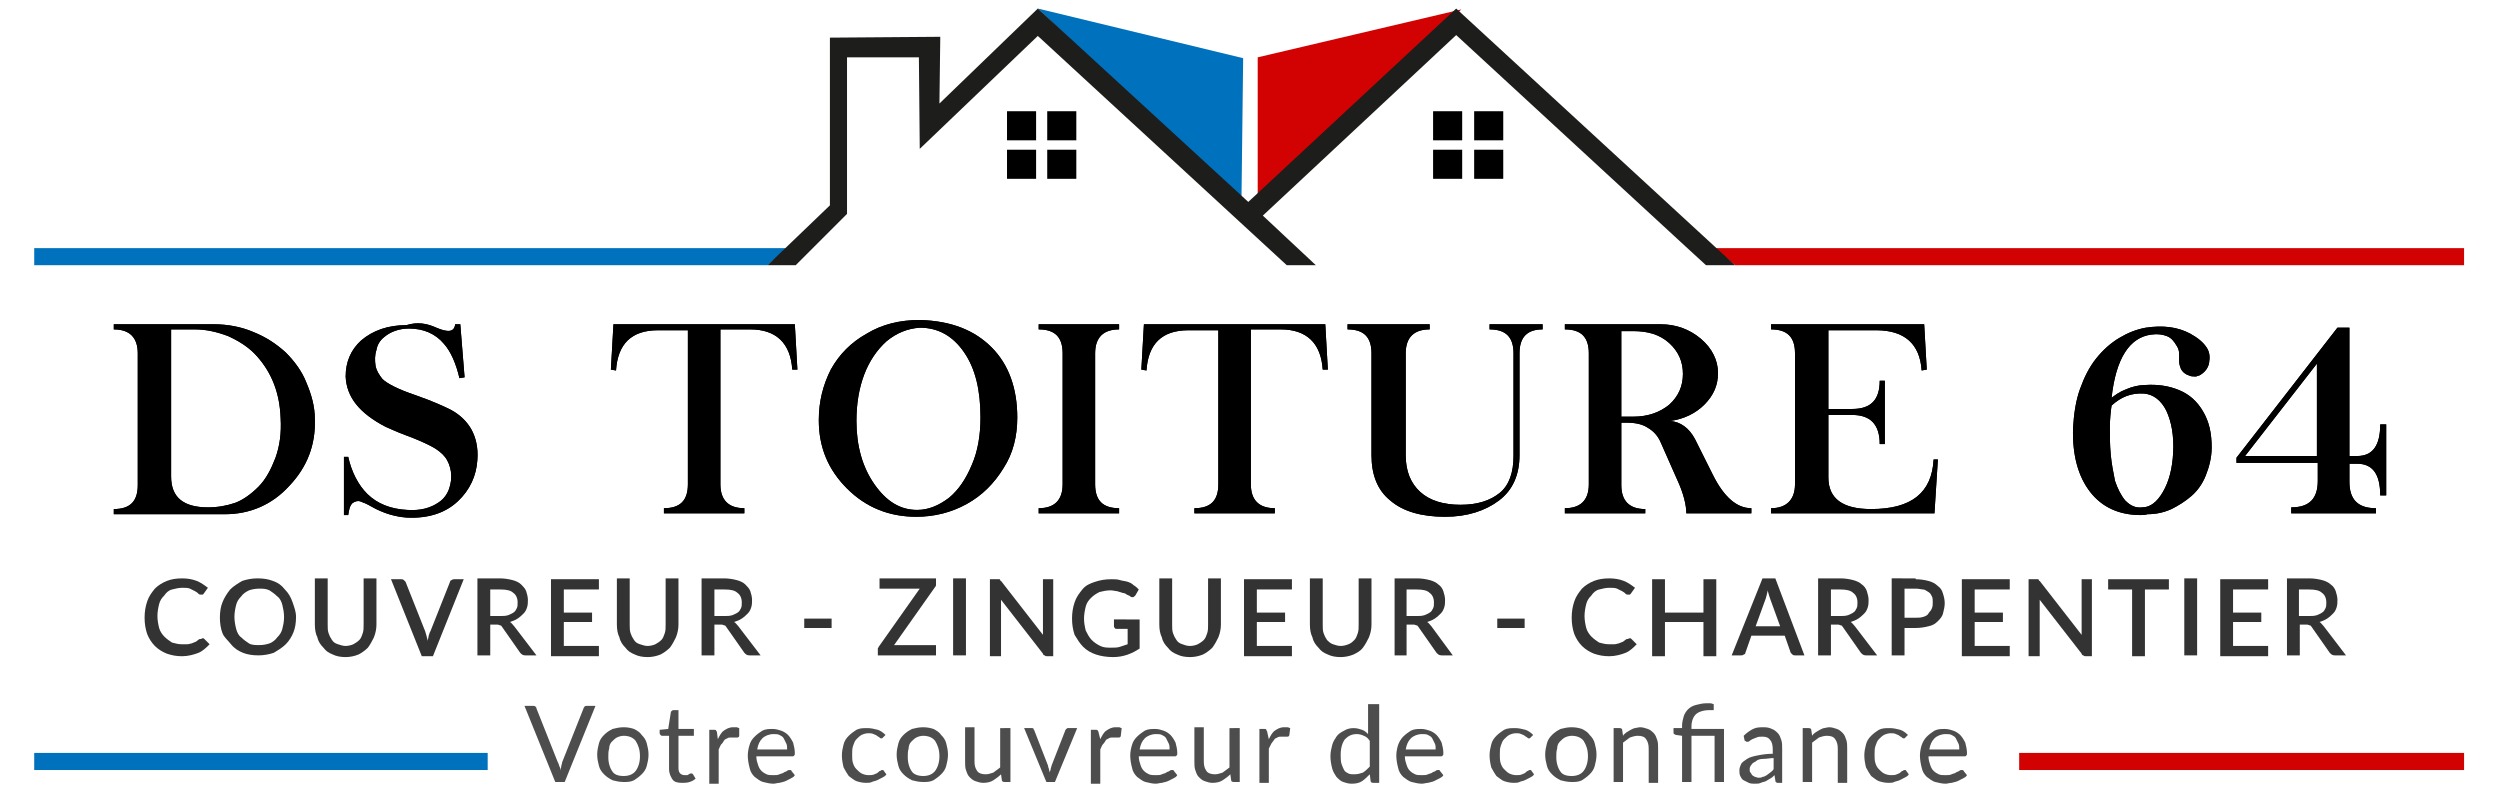 <?xml version="1.0" encoding="UTF-8"?> <svg xmlns="http://www.w3.org/2000/svg" xmlns:xlink="http://www.w3.org/1999/xlink" version="1.1" id="Calque_1" x="0px" y="0px" viewBox="0 0 292.2 93" style="enable-background:new 0 0 292.2 93;" xml:space="preserve"> <style type="text/css"> .st0{fill:#0071BC;} .st1{fill:#D30202;} .st2{fill:#1D1D1B;} .st3{fill:#333333;} .st4{fill:#4D4D4D;} </style> <g id="XMLID_1_"> <g id="XMLID_755_"> <polygon id="XMLID_903_" class="st0" points="121.3,1 145.3,6.8 145.1,23.6 "></polygon> <polygon id="XMLID_902_" class="st1" points="147,6.7 170.8,1.1 147,24.5 "></polygon> <rect id="XMLID_900_" x="117.7" y="13" width="3.4" height="3.4"></rect> <rect id="XMLID_898_" x="122.4" y="13" width="3.4" height="3.4"></rect> <rect id="XMLID_897_" x="117.7" y="17.5" width="3.4" height="3.4"></rect> <rect id="XMLID_896_" x="122.4" y="17.5" width="3.4" height="3.4"></rect> <rect id="XMLID_895_" x="167.5" y="13" width="3.4" height="3.4"></rect> <rect id="XMLID_894_" x="172.3" y="13" width="3.4" height="3.4"></rect> <rect id="XMLID_893_" x="167.5" y="17.5" width="3.4" height="3.4"></rect> <rect id="XMLID_892_" x="172.3" y="17.5" width="3.4" height="3.4"></rect> <polygon id="XMLID_891_" class="st0" points="4,29 4,31 89.7,31 92,29 "></polygon> <g id="XMLID_888_"> <polygon id="XMLID_890_" class="st1" points="288,29 200.4,29 202.8,31 288,31 "></polygon> <polygon id="XMLID_889_" class="st2" points="200.4,28.8 170.2,1 145.9,23.6 121.3,1 109.8,12.1 109.9,4.3 97,4.4 97,24 92,28.8 89.7,31 93,31 95.2,28.8 99,25 99,6.7 107.4,6.7 107.5,17.4 121.3,4.2 150.4,31 153.8,31 147.6,25.2 170.2,4.1 197,28.8 199.4,31 202.8,31 "></polygon> </g> </g> <g id="XMLID_182_"> <path id="XMLID_23_" class="st3" d="M23.7,74.6c0.1,0,0.1,0,0.2,0.1l0.6,0.6c-0.4,0.4-0.8,0.8-1.3,1c-0.5,0.2-1.2,0.4-1.9,0.4 c-0.7,0-1.2-0.1-1.8-0.3c-0.5-0.2-1-0.5-1.4-0.9c-0.4-0.4-0.7-0.9-0.9-1.4c-0.2-0.6-0.3-1.2-0.3-1.9s0.1-1.3,0.3-1.9 c0.2-0.6,0.5-1,0.9-1.5c0.4-0.4,0.9-0.7,1.4-0.9s1.1-0.3,1.8-0.3c0.6,0,1.2,0.1,1.7,0.3c0.5,0.2,0.9,0.5,1.3,0.8l-0.5,0.7 c0,0-0.1,0.1-0.1,0.1c0,0-0.1,0-0.2,0c-0.1,0-0.2,0-0.3-0.1c-0.1-0.1-0.2-0.2-0.4-0.3c-0.2-0.1-0.4-0.2-0.6-0.3 c-0.2-0.1-0.6-0.1-0.9-0.1c-0.4,0-0.8,0.1-1.2,0.2c-0.4,0.1-0.7,0.4-0.9,0.7c-0.3,0.3-0.5,0.6-0.6,1c-0.1,0.4-0.2,0.9-0.2,1.4 c0,0.5,0.1,1,0.2,1.4s0.4,0.8,0.6,1c0.3,0.3,0.6,0.5,0.9,0.7c0.4,0.1,0.7,0.2,1.1,0.2c0.2,0,0.5,0,0.7,0c0.2,0,0.4-0.1,0.5-0.1 c0.2-0.1,0.3-0.1,0.5-0.2c0.1-0.1,0.3-0.2,0.4-0.3C23.6,74.7,23.6,74.6,23.7,74.6z"></path> <path id="XMLID_62_" class="st3" d="M34.6,72.1c0,0.7-0.1,1.3-0.3,1.8s-0.5,1-0.9,1.4s-0.9,0.7-1.4,1c-0.6,0.2-1.2,0.3-1.8,0.3 c-0.7,0-1.3-0.1-1.8-0.3s-1-0.5-1.4-1S26.2,74.5,26,74s-0.3-1.2-0.3-1.8c0-0.7,0.1-1.3,0.3-1.8s0.5-1,0.9-1.5 c0.4-0.4,0.9-0.7,1.4-1c0.6-0.2,1.2-0.3,1.8-0.3c0.7,0,1.3,0.1,1.8,0.3c0.6,0.2,1,0.5,1.4,1c0.4,0.4,0.7,0.9,0.9,1.5 S34.6,71.5,34.6,72.1z M33.2,72.1c0-0.5-0.1-1-0.2-1.4s-0.3-0.8-0.6-1c-0.3-0.3-0.6-0.5-0.9-0.7c-0.4-0.2-0.8-0.2-1.2-0.2 c-0.5,0-0.9,0.1-1.2,0.2c-0.4,0.2-0.7,0.4-0.9,0.7c-0.3,0.3-0.5,0.6-0.6,1s-0.2,0.9-0.2,1.4c0,0.5,0.1,1,0.2,1.4s0.3,0.8,0.6,1 c0.3,0.3,0.6,0.5,0.9,0.7s0.8,0.2,1.2,0.2c0.5,0,0.9-0.1,1.2-0.2s0.7-0.4,0.9-0.7c0.3-0.3,0.5-0.6,0.6-1S33.2,72.7,33.2,72.1z"></path> <path id="XMLID_65_" class="st3" d="M40.4,75.5c0.3,0,0.7-0.1,0.9-0.2s0.5-0.3,0.7-0.5s0.3-0.5,0.4-0.8c0.1-0.3,0.1-0.6,0.1-1 v-5.4h1.5v5.4c0,0.5-0.1,1-0.3,1.5c-0.2,0.4-0.4,0.8-0.7,1.2c-0.3,0.3-0.7,0.6-1.1,0.8c-0.5,0.2-1,0.3-1.5,0.3 c-0.6,0-1.1-0.1-1.5-0.3c-0.5-0.2-0.8-0.4-1.1-0.8c-0.3-0.3-0.6-0.7-0.7-1.2c-0.2-0.4-0.3-0.9-0.3-1.5v-5.4h1.5v5.4 c0,0.4,0,0.7,0.1,1s0.2,0.5,0.4,0.8s0.4,0.4,0.7,0.5S40.1,75.5,40.4,75.5z"></path> <path id="XMLID_67_" class="st3" d="M54.2,67.7l-3.6,9h-1.3l-3.6-9h1.2c0.1,0,0.2,0,0.3,0.1c0.1,0.1,0.1,0.1,0.2,0.2l2.3,5.8 c0.1,0.3,0.2,0.7,0.3,1.1c0-0.2,0.1-0.4,0.1-0.6c0.1-0.2,0.1-0.4,0.2-0.5l2.3-5.8c0-0.1,0.1-0.2,0.2-0.2c0.1-0.1,0.2-0.1,0.3-0.1 H54.2z"></path> <path id="XMLID_69_" class="st3" d="M62.7,76.6h-1.3c-0.3,0-0.4-0.1-0.6-0.3l-2.1-3c-0.1-0.1-0.1-0.2-0.2-0.2 c-0.1,0-0.2-0.1-0.4-0.1h-0.8v3.6h-1.5v-9h2.6c0.6,0,1.1,0.1,1.5,0.2c0.4,0.1,0.8,0.3,1,0.5s0.5,0.5,0.6,0.8s0.2,0.7,0.2,1 c0,0.3,0,0.6-0.1,0.9c-0.1,0.3-0.2,0.5-0.4,0.7c-0.2,0.2-0.4,0.4-0.7,0.6s-0.6,0.3-0.9,0.4c0.2,0.1,0.3,0.3,0.5,0.5L62.7,76.6z M58.5,72c0.3,0,0.6,0,0.9-0.1c0.2-0.1,0.5-0.2,0.6-0.3c0.2-0.1,0.3-0.3,0.4-0.5c0.1-0.2,0.1-0.4,0.1-0.7c0-0.5-0.2-0.9-0.5-1.1 c-0.3-0.3-0.8-0.4-1.5-0.4h-1.2V72H58.5z"></path> <path id="XMLID_72_" class="st3" d="M70,75.5l0,1.2h-5.6v-9H70v1.2h-4.1v2.7h3.3v1.1h-3.3v2.8H70z"></path> <path id="XMLID_74_" class="st3" d="M75.7,75.5c0.3,0,0.7-0.1,0.9-0.2s0.5-0.3,0.7-0.5s0.3-0.5,0.4-0.8c0.1-0.3,0.1-0.6,0.1-1 v-5.4h1.5v5.4c0,0.5-0.1,1-0.3,1.5c-0.2,0.4-0.4,0.8-0.7,1.2c-0.3,0.3-0.7,0.6-1.1,0.8c-0.5,0.2-1,0.3-1.5,0.3 c-0.6,0-1.1-0.1-1.5-0.3c-0.5-0.2-0.8-0.4-1.1-0.8c-0.3-0.3-0.6-0.7-0.7-1.2c-0.2-0.4-0.3-0.9-0.3-1.5v-5.4h1.5v5.4 c0,0.4,0,0.7,0.1,1s0.2,0.5,0.4,0.8s0.4,0.4,0.7,0.5S75.4,75.5,75.7,75.5z"></path> <path id="XMLID_76_" class="st3" d="M88.9,76.6h-1.3c-0.3,0-0.4-0.1-0.6-0.3l-2.1-3c-0.1-0.1-0.1-0.2-0.2-0.2 c-0.1,0-0.2-0.1-0.4-0.1h-0.8v3.6H82v-9h2.6c0.6,0,1.1,0.1,1.5,0.2c0.4,0.1,0.8,0.3,1,0.5s0.5,0.5,0.6,0.8s0.2,0.7,0.2,1 c0,0.3,0,0.6-0.1,0.9c-0.1,0.3-0.2,0.5-0.4,0.7c-0.2,0.2-0.4,0.4-0.7,0.6s-0.6,0.3-0.9,0.4c0.2,0.1,0.3,0.3,0.5,0.5L88.9,76.6z M84.7,72c0.3,0,0.6,0,0.9-0.1c0.2-0.1,0.5-0.2,0.6-0.3c0.2-0.1,0.3-0.3,0.4-0.5c0.1-0.2,0.1-0.4,0.1-0.7c0-0.5-0.2-0.9-0.5-1.1 c-0.3-0.3-0.8-0.4-1.5-0.4h-1.2V72H84.7z"></path> <path id="XMLID_79_" class="st3" d="M94,72.3h3.2v1.1H94V72.3z"></path> <path id="XMLID_81_" class="st3" d="M109.4,68.2c0,0.1,0,0.2,0,0.2c0,0.1-0.1,0.2-0.1,0.2l-4.8,6.8h4.9v1.2h-6.8v-0.6 c0-0.1,0-0.2,0-0.2c0-0.1,0.1-0.1,0.1-0.2l4.8-6.8h-4.7v-1.2h6.6V68.2z"></path> <path id="XMLID_83_" class="st3" d="M112.9,76.6h-1.5v-9h1.5V76.6z"></path> <path id="XMLID_85_" class="st3" d="M123.1,67.7v9h-0.7c-0.1,0-0.2,0-0.3-0.1c-0.1,0-0.2-0.1-0.2-0.2l-4.9-6.3c0,0.1,0,0.2,0,0.4 s0,0.2,0,0.3v5.9h-1.3v-9h0.8c0.1,0,0.1,0,0.2,0c0,0,0.1,0,0.1,0c0,0,0.1,0,0.1,0.1s0.1,0.1,0.1,0.1l4.9,6.3c0-0.1,0-0.3,0-0.4 c0-0.1,0-0.2,0-0.3v-5.8H123.1z"></path> <path id="XMLID_87_" class="st3" d="M133.2,72.2v3.6c-0.9,0.6-1.9,1-3.1,1c-0.7,0-1.4-0.1-2-0.3c-0.6-0.2-1.1-0.5-1.5-0.9 c-0.4-0.4-0.7-0.9-1-1.4c-0.2-0.6-0.3-1.2-0.3-1.9c0-0.7,0.1-1.3,0.3-1.9c0.2-0.6,0.5-1,0.9-1.5s0.9-0.7,1.5-0.9 c0.6-0.2,1.2-0.3,1.9-0.3c0.4,0,0.7,0,1,0.1c0.3,0.1,0.6,0.1,0.9,0.2s0.5,0.2,0.7,0.4c0.2,0.1,0.4,0.3,0.6,0.5l-0.4,0.7 c-0.1,0.1-0.2,0.2-0.3,0.2c-0.1,0-0.2,0-0.3-0.1c-0.1-0.1-0.2-0.1-0.4-0.2c-0.1-0.1-0.3-0.2-0.5-0.2c-0.2-0.1-0.4-0.1-0.6-0.2 c-0.2,0-0.5-0.1-0.8-0.1c-0.5,0-0.9,0.1-1.3,0.2c-0.4,0.2-0.7,0.4-1,0.7s-0.5,0.6-0.6,1s-0.2,0.9-0.2,1.4c0,0.5,0.1,1,0.2,1.4 c0.2,0.4,0.4,0.8,0.7,1.1c0.3,0.3,0.6,0.5,1,0.7c0.4,0.2,0.8,0.2,1.3,0.2c0.4,0,0.7,0,1-0.1c0.3-0.1,0.6-0.2,0.9-0.3v-1.8h-1.3 c-0.1,0-0.2,0-0.2-0.1c-0.1-0.1-0.1-0.1-0.1-0.2v-0.8H133.2z"></path> <path id="XMLID_89_" class="st3" d="M139.1,75.5c0.3,0,0.7-0.1,0.9-0.2s0.5-0.3,0.7-0.5s0.3-0.5,0.4-0.8c0.1-0.3,0.1-0.6,0.1-1 v-5.4h1.5v5.4c0,0.5-0.1,1-0.3,1.5c-0.2,0.4-0.4,0.8-0.7,1.2c-0.3,0.3-0.7,0.6-1.1,0.8c-0.5,0.2-1,0.3-1.5,0.3 c-0.6,0-1.1-0.1-1.5-0.3c-0.5-0.2-0.8-0.4-1.1-0.8c-0.3-0.3-0.6-0.7-0.7-1.2c-0.2-0.4-0.3-0.9-0.3-1.5v-5.4h1.5v5.4 c0,0.4,0,0.7,0.1,1s0.2,0.5,0.4,0.8s0.4,0.4,0.7,0.5S138.7,75.5,139.1,75.5z"></path> <path id="XMLID_91_" class="st3" d="M151,75.5l0,1.2h-5.6v-9h5.6v1.2h-4.1v2.7h3.3v1.1h-3.3v2.8H151z"></path> <path id="XMLID_93_" class="st3" d="M156.7,75.5c0.3,0,0.7-0.1,0.9-0.2c0.3-0.1,0.5-0.3,0.7-0.5c0.2-0.2,0.3-0.5,0.4-0.8 c0.1-0.3,0.1-0.6,0.1-1v-5.4h1.5v5.4c0,0.5-0.1,1-0.3,1.5c-0.2,0.4-0.4,0.8-0.7,1.2s-0.7,0.6-1.1,0.8c-0.5,0.2-1,0.3-1.5,0.3 c-0.6,0-1.1-0.1-1.5-0.3c-0.5-0.2-0.8-0.4-1.1-0.8c-0.3-0.3-0.6-0.7-0.7-1.2c-0.2-0.4-0.3-0.9-0.3-1.5v-5.4h1.5v5.4 c0,0.4,0,0.7,0.1,1s0.2,0.5,0.4,0.8c0.2,0.2,0.4,0.4,0.7,0.5S156.4,75.5,156.7,75.5z"></path> <path id="XMLID_95_" class="st3" d="M169.8,76.6h-1.3c-0.3,0-0.4-0.1-0.6-0.3l-2.1-3c-0.1-0.1-0.1-0.2-0.2-0.2s-0.2-0.1-0.4-0.1 h-0.8v3.6H163v-9h2.6c0.6,0,1.1,0.1,1.5,0.2c0.4,0.1,0.8,0.3,1,0.5c0.3,0.2,0.5,0.5,0.6,0.8s0.2,0.7,0.2,1c0,0.3,0,0.6-0.1,0.9 c-0.1,0.3-0.2,0.5-0.4,0.7s-0.4,0.4-0.7,0.6c-0.3,0.2-0.6,0.3-0.9,0.4c0.2,0.1,0.3,0.3,0.5,0.5L169.8,76.6z M165.6,72 c0.3,0,0.6,0,0.9-0.1c0.2-0.1,0.5-0.2,0.6-0.3c0.2-0.1,0.3-0.3,0.4-0.5c0.1-0.2,0.1-0.4,0.1-0.7c0-0.5-0.2-0.9-0.5-1.1 c-0.3-0.3-0.8-0.4-1.5-0.4h-1.2V72H165.6z"></path> <path id="XMLID_98_" class="st3" d="M175,72.3h3.2v1.1H175V72.3z"></path> <path id="XMLID_100_" class="st3" d="M190.5,74.6c0.1,0,0.1,0,0.2,0.1l0.6,0.6c-0.4,0.4-0.8,0.8-1.3,1c-0.5,0.2-1.2,0.4-1.9,0.4 c-0.7,0-1.2-0.1-1.8-0.3c-0.5-0.2-1-0.5-1.4-0.9c-0.4-0.4-0.7-0.9-0.9-1.4c-0.2-0.6-0.3-1.2-0.3-1.9s0.1-1.3,0.3-1.9 s0.5-1,0.9-1.5c0.4-0.4,0.9-0.7,1.4-0.9s1.1-0.3,1.8-0.3c0.6,0,1.2,0.1,1.7,0.3c0.5,0.2,0.9,0.5,1.3,0.8l-0.5,0.7 c0,0-0.1,0.1-0.1,0.1c0,0-0.1,0-0.2,0c-0.1,0-0.2,0-0.3-0.1c-0.1-0.1-0.2-0.2-0.4-0.3c-0.2-0.1-0.4-0.2-0.6-0.3 c-0.2-0.1-0.6-0.1-0.9-0.1c-0.4,0-0.8,0.1-1.2,0.2s-0.7,0.4-0.9,0.7c-0.3,0.3-0.5,0.6-0.6,1s-0.2,0.9-0.2,1.4c0,0.5,0.1,1,0.2,1.4 c0.1,0.4,0.4,0.8,0.6,1c0.3,0.3,0.6,0.5,0.9,0.7c0.4,0.1,0.7,0.2,1.1,0.2c0.2,0,0.5,0,0.7,0c0.2,0,0.4-0.1,0.5-0.1 c0.2-0.1,0.3-0.1,0.5-0.2c0.1-0.1,0.3-0.2,0.4-0.3C190.3,74.7,190.4,74.6,190.5,74.6z"></path> <path id="XMLID_102_" class="st3" d="M200.6,67.7v9h-1.5v-4h-4.5v4h-1.5v-9h1.5v3.9h4.5v-3.9H200.6z"></path> <path id="XMLID_104_" class="st3" d="M210.9,76.6h-1.1c-0.1,0-0.2,0-0.3-0.1c-0.1-0.1-0.1-0.1-0.2-0.2l-0.7-2h-3.9l-0.7,2 c0,0.1-0.1,0.2-0.2,0.2c-0.1,0.1-0.2,0.1-0.3,0.1h-1.1l3.6-9h1.5L210.9,76.6z M208.1,73.3l-1.2-3.3c-0.1-0.3-0.2-0.6-0.3-1 c0,0.2-0.1,0.4-0.1,0.5s-0.1,0.3-0.1,0.4l-1.2,3.3H208.1z"></path> <path id="XMLID_107_" class="st3" d="M219.4,76.6h-1.3c-0.3,0-0.4-0.1-0.6-0.3l-2.1-3c-0.1-0.1-0.1-0.2-0.2-0.2S215,73,214.8,73 H214v3.6h-1.5v-9h2.6c0.6,0,1.1,0.1,1.5,0.2c0.4,0.1,0.8,0.3,1,0.5c0.3,0.2,0.5,0.5,0.6,0.8s0.2,0.7,0.2,1c0,0.3,0,0.6-0.1,0.9 c-0.1,0.3-0.2,0.5-0.4,0.7s-0.4,0.4-0.7,0.6c-0.3,0.2-0.6,0.3-0.9,0.4c0.2,0.1,0.3,0.3,0.5,0.5L219.4,76.6z M215.1,72 c0.3,0,0.6,0,0.9-0.1c0.2-0.1,0.5-0.2,0.6-0.3c0.2-0.1,0.3-0.3,0.4-0.5c0.1-0.2,0.1-0.4,0.1-0.7c0-0.5-0.2-0.9-0.5-1.1 c-0.3-0.3-0.8-0.4-1.5-0.4H214V72H215.1z"></path> <path id="XMLID_110_" class="st3" d="M223.9,67.7c0.6,0,1.1,0.1,1.5,0.2c0.4,0.1,0.8,0.3,1.1,0.6c0.3,0.2,0.5,0.5,0.6,0.9 c0.1,0.3,0.2,0.7,0.2,1.1c0,0.4-0.1,0.8-0.2,1.2s-0.4,0.7-0.6,0.9c-0.3,0.3-0.6,0.5-1.1,0.6c-0.4,0.1-0.9,0.2-1.5,0.2h-1.3v3.2 h-1.5v-9H223.9z M223.9,72.2c0.3,0,0.6,0,0.9-0.1s0.5-0.2,0.6-0.4s0.3-0.3,0.4-0.6c0.1-0.2,0.1-0.5,0.1-0.7c0-0.3,0-0.5-0.1-0.7 c-0.1-0.2-0.2-0.4-0.4-0.5c-0.2-0.1-0.4-0.3-0.6-0.3s-0.5-0.1-0.9-0.1h-1.3v3.4H223.9z"></path> <path id="XMLID_113_" class="st3" d="M234.9,75.5l0,1.2h-5.6v-9h5.6v1.2h-4.1v2.7h3.3v1.1h-3.3v2.8H234.9z"></path> <path id="XMLID_115_" class="st3" d="M244.5,67.7v9h-0.7c-0.1,0-0.2,0-0.3-0.1c-0.1,0-0.2-0.1-0.2-0.2l-4.9-6.3c0,0.1,0,0.2,0,0.4 c0,0.1,0,0.2,0,0.3v5.9h-1.3v-9h0.8c0.1,0,0.1,0,0.2,0c0,0,0.1,0,0.1,0c0,0,0.1,0,0.1,0.1s0.1,0.1,0.1,0.1l4.9,6.3 c0-0.1,0-0.3,0-0.4c0-0.1,0-0.2,0-0.3v-5.8H244.5z"></path> <path id="XMLID_117_" class="st3" d="M253.5,68.9h-2.8v7.8h-1.5v-7.8h-2.8v-1.2h7.1V68.9z"></path> <path id="XMLID_119_" class="st3" d="M256.8,76.6h-1.5v-9h1.5V76.6z"></path> <path id="XMLID_121_" class="st3" d="M265.1,75.5l0,1.2h-5.6v-9h5.6v1.2H261v2.7h3.3v1.1H261v2.8H265.1z"></path> <path id="XMLID_123_" class="st3" d="M274.2,76.6h-1.3c-0.3,0-0.4-0.1-0.6-0.3l-2.1-3c-0.1-0.1-0.1-0.2-0.2-0.2s-0.2-0.1-0.4-0.1 h-0.8v3.6h-1.5v-9h2.6c0.6,0,1.1,0.1,1.5,0.2c0.4,0.1,0.8,0.3,1,0.5c0.3,0.2,0.5,0.5,0.6,0.8s0.2,0.7,0.2,1c0,0.3,0,0.6-0.1,0.9 c-0.1,0.3-0.2,0.5-0.4,0.7s-0.4,0.4-0.7,0.6c-0.3,0.2-0.6,0.3-0.9,0.4c0.2,0.1,0.3,0.3,0.5,0.5L274.2,76.6z M269.9,72 c0.3,0,0.6,0,0.9-0.1c0.2-0.1,0.5-0.2,0.6-0.3c0.2-0.1,0.3-0.3,0.4-0.5c0.1-0.2,0.1-0.4,0.1-0.7c0-0.5-0.2-0.9-0.5-1.1 c-0.3-0.3-0.8-0.4-1.5-0.4h-1.2V72H269.9z"></path> </g> <g id="XMLID_356_"> <path id="XMLID_29_" class="st4" d="M69.6,82.5L66,91.4h-1.1l-3.6-8.9h1c0.1,0,0.2,0,0.3,0.1c0.1,0.1,0.1,0.1,0.1,0.2l2.5,6.3 c0.1,0.1,0.1,0.3,0.2,0.5c0.1,0.2,0.1,0.3,0.1,0.5c0-0.2,0.1-0.4,0.1-0.5c0-0.2,0.1-0.3,0.1-0.5l2.5-6.3c0-0.1,0.1-0.1,0.1-0.2 c0.1-0.1,0.2-0.1,0.3-0.1H69.6z"></path> <path id="XMLID_127_" class="st4" d="M72.9,85c0.5,0,0.9,0.1,1.2,0.2c0.4,0.2,0.7,0.4,0.9,0.7c0.3,0.3,0.5,0.6,0.6,1 c0.1,0.4,0.2,0.8,0.2,1.3c0,0.5-0.1,0.9-0.2,1.3c-0.1,0.4-0.3,0.7-0.6,1s-0.6,0.5-0.9,0.7c-0.4,0.2-0.8,0.2-1.2,0.2 c-0.5,0-0.9-0.1-1.3-0.2c-0.4-0.2-0.7-0.4-1-0.7c-0.3-0.3-0.5-0.6-0.6-1c-0.1-0.4-0.2-0.8-0.2-1.3c0-0.5,0.1-0.9,0.2-1.3 c0.1-0.4,0.3-0.7,0.6-1c0.3-0.3,0.6-0.5,1-0.7C72,85.1,72.4,85,72.9,85z M72.9,90.7c0.6,0,1.1-0.2,1.4-0.6c0.3-0.4,0.5-1,0.5-1.7 c0-0.8-0.2-1.3-0.5-1.8c-0.3-0.4-0.8-0.6-1.4-0.6c-0.3,0-0.6,0.1-0.8,0.2c-0.2,0.1-0.4,0.3-0.6,0.5s-0.3,0.5-0.3,0.8 c-0.1,0.3-0.1,0.6-0.1,1c0,0.7,0.2,1.3,0.5,1.7C71.8,90.5,72.2,90.7,72.9,90.7z"></path> <path id="XMLID_130_" class="st4" d="M79.7,91.5c-0.5,0-0.9-0.1-1.1-0.4s-0.4-0.7-0.4-1.2v-3.9h-0.8c-0.1,0-0.1,0-0.2-0.1 c0,0-0.1-0.1-0.1-0.2v-0.4l1-0.1l0.3-1.9c0-0.1,0-0.1,0.1-0.2c0,0,0.1-0.1,0.2-0.1h0.6v2.2h1.8v0.8h-1.8v3.8 c0,0.3,0.1,0.5,0.2,0.6c0.1,0.1,0.3,0.2,0.5,0.2c0.1,0,0.2,0,0.3,0s0.2-0.1,0.2-0.1c0.1,0,0.1-0.1,0.2-0.1c0,0,0.1,0,0.1,0 c0.1,0,0.1,0,0.2,0.1l0.3,0.5c-0.2,0.2-0.4,0.3-0.7,0.4S80,91.5,79.7,91.5z"></path> <path id="XMLID_132_" class="st4" d="M83.9,86.4c0.2-0.4,0.4-0.8,0.7-1c0.3-0.2,0.6-0.4,1.1-0.4c0.1,0,0.3,0,0.4,0 c0.1,0,0.2,0.1,0.3,0.1L86.4,86c0,0.1-0.1,0.2-0.2,0.2c-0.1,0-0.1,0-0.3,0c-0.1,0-0.2,0-0.4,0c-0.2,0-0.4,0-0.5,0.1 c-0.2,0.1-0.3,0.1-0.4,0.3s-0.2,0.3-0.3,0.4s-0.2,0.4-0.3,0.6v4h-1.1v-6.3h0.6c0.1,0,0.2,0,0.2,0.1c0,0,0.1,0.1,0.1,0.2L83.9,86.4 z"></path> <path id="XMLID_134_" class="st4" d="M92.9,90.6c-0.1,0.2-0.3,0.3-0.5,0.4c-0.2,0.1-0.4,0.2-0.6,0.3c-0.2,0.1-0.4,0.1-0.7,0.2 c-0.2,0-0.5,0.1-0.7,0.1c-0.4,0-0.8-0.1-1.2-0.2c-0.4-0.1-0.7-0.4-1-0.6c-0.3-0.3-0.5-0.6-0.6-1.1c-0.1-0.4-0.2-0.9-0.2-1.4 c0-0.4,0.1-0.9,0.2-1.2c0.1-0.4,0.3-0.7,0.6-1c0.3-0.3,0.6-0.5,0.9-0.7c0.4-0.2,0.8-0.2,1.2-0.2c0.4,0,0.7,0.1,1,0.2 s0.6,0.3,0.8,0.5c0.2,0.2,0.4,0.5,0.6,0.9c0.1,0.4,0.2,0.8,0.2,1.2c0,0.2,0,0.3-0.1,0.3c0,0.1-0.1,0.1-0.2,0.1h-4.2 c0,0.4,0.1,0.7,0.2,1c0.1,0.3,0.2,0.5,0.4,0.7c0.2,0.2,0.4,0.3,0.6,0.4s0.5,0.1,0.8,0.1c0.3,0,0.5,0,0.7-0.1 c0.2-0.1,0.4-0.1,0.5-0.2c0.1-0.1,0.3-0.1,0.4-0.2s0.2-0.1,0.3-0.1c0.1,0,0.2,0,0.2,0.1L92.9,90.6z M92,87.6c0-0.3,0-0.5-0.1-0.7 s-0.2-0.4-0.3-0.6c-0.1-0.2-0.3-0.3-0.5-0.4c-0.2-0.1-0.4-0.1-0.7-0.1c-0.5,0-1,0.2-1.3,0.5c-0.3,0.3-0.5,0.7-0.6,1.3H92z"></path> <path id="XMLID_137_" class="st4" d="M103.2,86.2c0,0-0.1,0.1-0.1,0.1c0,0-0.1,0-0.1,0c-0.1,0-0.1,0-0.2-0.1s-0.2-0.1-0.3-0.2 c-0.1-0.1-0.2-0.1-0.4-0.2c-0.2-0.1-0.4-0.1-0.6-0.1c-0.3,0-0.6,0.1-0.8,0.2c-0.2,0.1-0.4,0.3-0.6,0.5c-0.2,0.2-0.3,0.5-0.4,0.8 s-0.1,0.6-0.1,1c0,0.4,0,0.7,0.1,1c0.1,0.3,0.2,0.5,0.4,0.7c0.2,0.2,0.4,0.4,0.6,0.5c0.2,0.1,0.5,0.2,0.8,0.2c0.3,0,0.5,0,0.7-0.1 c0.2-0.1,0.3-0.1,0.4-0.2s0.2-0.2,0.3-0.2c0.1-0.1,0.2-0.1,0.2-0.1c0.1,0,0.2,0,0.2,0.1l0.3,0.4c-0.1,0.2-0.3,0.3-0.5,0.4 c-0.2,0.1-0.4,0.2-0.6,0.3s-0.4,0.1-0.6,0.2s-0.4,0.1-0.7,0.1c-0.4,0-0.8-0.1-1.1-0.2s-0.6-0.4-0.9-0.6c-0.2-0.3-0.4-0.6-0.6-1 c-0.1-0.4-0.2-0.9-0.2-1.4c0-0.5,0.1-0.9,0.2-1.3c0.1-0.4,0.3-0.7,0.6-1c0.3-0.3,0.6-0.5,0.9-0.7c0.4-0.2,0.8-0.2,1.3-0.2 c0.4,0,0.8,0.1,1.2,0.2c0.3,0.1,0.6,0.3,0.9,0.6L103.2,86.2z"></path> <path id="XMLID_139_" class="st4" d="M107.9,85c0.5,0,0.9,0.1,1.2,0.2c0.4,0.2,0.7,0.4,0.9,0.7c0.3,0.3,0.5,0.6,0.6,1 c0.1,0.4,0.2,0.8,0.2,1.3c0,0.5-0.1,0.9-0.2,1.3c-0.1,0.4-0.3,0.7-0.6,1s-0.6,0.5-0.9,0.7c-0.4,0.2-0.8,0.2-1.2,0.2 c-0.5,0-0.9-0.1-1.3-0.2c-0.4-0.2-0.7-0.4-1-0.7c-0.3-0.3-0.5-0.6-0.6-1c-0.1-0.4-0.2-0.8-0.2-1.3c0-0.5,0.1-0.9,0.2-1.3 c0.1-0.4,0.3-0.7,0.6-1c0.3-0.3,0.6-0.5,1-0.7C107,85.1,107.4,85,107.9,85z M107.9,90.7c0.6,0,1.1-0.2,1.4-0.6 c0.3-0.4,0.5-1,0.5-1.7c0-0.8-0.2-1.3-0.5-1.8c-0.3-0.4-0.8-0.6-1.4-0.6c-0.3,0-0.6,0.1-0.8,0.2c-0.2,0.1-0.4,0.3-0.6,0.5 s-0.3,0.5-0.3,0.8c-0.1,0.3-0.1,0.6-0.1,1c0,0.7,0.2,1.3,0.5,1.7C106.8,90.5,107.3,90.7,107.9,90.7z"></path> <path id="XMLID_142_" class="st4" d="M118.1,85.1v6.3h-0.7c-0.2,0-0.3-0.1-0.3-0.2l-0.1-0.7c-0.3,0.3-0.6,0.5-0.9,0.7 c-0.3,0.2-0.7,0.3-1.2,0.3c-0.3,0-0.6-0.1-0.9-0.2c-0.3-0.1-0.5-0.3-0.7-0.5c-0.2-0.2-0.3-0.5-0.4-0.8s-0.1-0.6-0.1-1v-4h1.1v4 c0,0.5,0.1,0.8,0.3,1.1c0.2,0.3,0.6,0.4,1,0.4c0.3,0,0.6-0.1,0.9-0.2c0.3-0.2,0.5-0.4,0.8-0.6v-4.6H118.1z"></path> <path id="XMLID_144_" class="st4" d="M125.9,85.1l-2.6,6.3h-1l-2.6-6.3h0.9c0.1,0,0.2,0,0.2,0.1s0.1,0.1,0.1,0.2l1.6,4.1 c0,0.2,0.1,0.3,0.1,0.4c0,0.1,0.1,0.3,0.1,0.4c0-0.1,0.1-0.3,0.1-0.4c0-0.1,0.1-0.3,0.1-0.4l1.6-4.1c0-0.1,0.1-0.1,0.1-0.2 c0.1,0,0.1-0.1,0.2-0.1H125.9z"></path> <path id="XMLID_146_" class="st4" d="M128.6,86.4c0.2-0.4,0.4-0.8,0.7-1c0.3-0.2,0.6-0.4,1.1-0.4c0.1,0,0.3,0,0.4,0 c0.1,0,0.2,0.1,0.3,0.1L131,86c0,0.1-0.1,0.2-0.2,0.2c-0.1,0-0.1,0-0.3,0c-0.1,0-0.2,0-0.4,0c-0.2,0-0.4,0-0.5,0.1 c-0.2,0.1-0.3,0.1-0.4,0.3s-0.2,0.3-0.3,0.4s-0.2,0.4-0.3,0.6v4h-1.1v-6.3h0.6c0.1,0,0.2,0,0.2,0.1c0,0,0.1,0.1,0.1,0.2 L128.6,86.4z"></path> <path id="XMLID_148_" class="st4" d="M137.6,90.6c-0.1,0.2-0.3,0.3-0.5,0.4c-0.2,0.1-0.4,0.2-0.6,0.3c-0.2,0.1-0.4,0.1-0.7,0.2 c-0.2,0-0.5,0.1-0.7,0.1c-0.4,0-0.8-0.1-1.2-0.2c-0.4-0.1-0.7-0.4-1-0.6c-0.3-0.3-0.5-0.6-0.6-1.1c-0.1-0.4-0.2-0.9-0.2-1.4 c0-0.4,0.1-0.9,0.2-1.2c0.1-0.4,0.3-0.7,0.6-1c0.3-0.3,0.6-0.5,0.9-0.7c0.4-0.2,0.8-0.2,1.2-0.2c0.4,0,0.7,0.1,1,0.2 s0.6,0.3,0.8,0.5c0.2,0.2,0.4,0.5,0.6,0.9c0.1,0.4,0.2,0.8,0.2,1.2c0,0.2,0,0.3-0.1,0.3c0,0.1-0.1,0.1-0.2,0.1h-4.2 c0,0.4,0.1,0.7,0.2,1c0.1,0.3,0.2,0.5,0.4,0.7c0.2,0.2,0.4,0.3,0.6,0.4s0.5,0.1,0.8,0.1c0.3,0,0.5,0,0.7-0.1 c0.2-0.1,0.4-0.1,0.5-0.2c0.1-0.1,0.3-0.1,0.4-0.2s0.2-0.1,0.3-0.1c0.1,0,0.2,0,0.2,0.1L137.6,90.6z M136.7,87.6 c0-0.3,0-0.5-0.1-0.7s-0.2-0.4-0.3-0.6c-0.1-0.2-0.3-0.3-0.5-0.4c-0.2-0.1-0.4-0.1-0.7-0.1c-0.5,0-1,0.2-1.3,0.5 c-0.3,0.3-0.5,0.7-0.6,1.3H136.7z"></path> <path id="XMLID_151_" class="st4" d="M144.9,85.1v6.3h-0.7c-0.2,0-0.3-0.1-0.3-0.2l-0.1-0.7c-0.3,0.3-0.6,0.5-0.9,0.7 c-0.3,0.2-0.7,0.3-1.2,0.3c-0.3,0-0.6-0.1-0.9-0.2c-0.3-0.1-0.5-0.3-0.7-0.5c-0.2-0.2-0.3-0.5-0.4-0.8s-0.1-0.6-0.1-1v-4h1.1v4 c0,0.5,0.1,0.8,0.3,1.1c0.2,0.3,0.6,0.4,1,0.4c0.3,0,0.6-0.1,0.9-0.2c0.3-0.2,0.5-0.4,0.8-0.6v-4.6H144.9z"></path> <path id="XMLID_153_" class="st4" d="M148.3,86.4c0.2-0.4,0.4-0.8,0.7-1c0.3-0.2,0.6-0.4,1.1-0.4c0.1,0,0.3,0,0.4,0 c0.1,0,0.2,0.1,0.3,0.1l-0.1,0.8c0,0.1-0.1,0.2-0.2,0.2c-0.1,0-0.1,0-0.3,0c-0.1,0-0.2,0-0.4,0c-0.2,0-0.4,0-0.5,0.1 c-0.2,0.1-0.3,0.1-0.4,0.3c-0.1,0.1-0.2,0.3-0.3,0.4c-0.1,0.2-0.2,0.4-0.3,0.6v4h-1.1v-6.3h0.6c0.1,0,0.2,0,0.2,0.1 s0.1,0.1,0.1,0.2L148.3,86.4z"></path> <path id="XMLID_155_" class="st4" d="M161.2,82.3v9.2h-0.7c-0.2,0-0.3-0.1-0.3-0.2l-0.1-0.8c-0.3,0.3-0.6,0.6-0.9,0.8 s-0.7,0.3-1.2,0.3c-0.4,0-0.7-0.1-1-0.2c-0.3-0.1-0.5-0.3-0.8-0.6c-0.2-0.3-0.4-0.6-0.5-1c-0.1-0.4-0.2-0.9-0.2-1.4 c0-0.5,0.1-0.9,0.2-1.3c0.1-0.4,0.3-0.7,0.5-1c0.2-0.3,0.5-0.5,0.9-0.7c0.3-0.2,0.7-0.3,1.1-0.3c0.4,0,0.7,0.1,1,0.2 s0.5,0.3,0.7,0.5v-3.5H161.2z M160.1,86.6c-0.2-0.3-0.4-0.5-0.7-0.6c-0.2-0.1-0.5-0.2-0.8-0.2c-0.6,0-1,0.2-1.4,0.6 c-0.3,0.4-0.5,1-0.5,1.8c0,0.4,0,0.8,0.1,1.1c0.1,0.3,0.2,0.5,0.3,0.7c0.1,0.2,0.3,0.3,0.5,0.4c0.2,0.1,0.4,0.1,0.7,0.1 c0.4,0,0.7-0.1,1-0.2c0.3-0.2,0.5-0.4,0.8-0.7V86.6z"></path> <path id="XMLID_158_" class="st4" d="M168.7,90.6c-0.1,0.2-0.3,0.3-0.5,0.4c-0.2,0.1-0.4,0.2-0.6,0.3s-0.4,0.1-0.7,0.2 c-0.2,0-0.5,0.1-0.7,0.1c-0.4,0-0.8-0.1-1.2-0.2c-0.4-0.1-0.7-0.4-1-0.6c-0.3-0.3-0.5-0.6-0.6-1.1c-0.1-0.4-0.2-0.9-0.2-1.4 c0-0.4,0.1-0.9,0.2-1.2s0.3-0.7,0.6-1c0.3-0.3,0.6-0.5,0.9-0.7c0.4-0.2,0.8-0.2,1.2-0.2c0.4,0,0.7,0.1,1,0.2 c0.3,0.1,0.6,0.3,0.8,0.5c0.2,0.2,0.4,0.5,0.6,0.9c0.1,0.4,0.2,0.8,0.2,1.2c0,0.2,0,0.3-0.1,0.3c0,0.1-0.1,0.1-0.2,0.1h-4.2 c0,0.4,0.1,0.7,0.2,1s0.2,0.5,0.4,0.7c0.2,0.2,0.4,0.3,0.6,0.4s0.5,0.1,0.8,0.1c0.3,0,0.5,0,0.7-0.1c0.2-0.1,0.4-0.1,0.5-0.2 c0.1-0.1,0.3-0.1,0.4-0.2s0.2-0.1,0.3-0.1c0.1,0,0.2,0,0.2,0.1L168.7,90.6z M167.8,87.6c0-0.3,0-0.5-0.1-0.7s-0.2-0.4-0.3-0.6 c-0.1-0.2-0.3-0.3-0.5-0.4s-0.4-0.1-0.7-0.1c-0.5,0-1,0.2-1.3,0.5c-0.3,0.3-0.5,0.7-0.6,1.3H167.8z"></path> <path id="XMLID_161_" class="st4" d="M178.9,86.2c0,0-0.1,0.1-0.1,0.1c0,0-0.1,0-0.1,0c-0.1,0-0.1,0-0.2-0.1 c-0.1-0.1-0.2-0.1-0.3-0.2c-0.1-0.1-0.2-0.1-0.4-0.2c-0.2-0.1-0.4-0.1-0.6-0.1c-0.3,0-0.6,0.1-0.8,0.2c-0.2,0.1-0.4,0.3-0.6,0.5 c-0.2,0.2-0.3,0.5-0.4,0.8s-0.1,0.6-0.1,1c0,0.4,0,0.7,0.1,1s0.2,0.5,0.4,0.7c0.2,0.2,0.4,0.4,0.6,0.5c0.2,0.1,0.5,0.2,0.8,0.2 c0.3,0,0.5,0,0.7-0.1c0.2-0.1,0.3-0.1,0.4-0.2s0.2-0.2,0.3-0.2c0.1-0.1,0.2-0.1,0.2-0.1c0.1,0,0.2,0,0.2,0.1l0.3,0.4 c-0.1,0.2-0.3,0.3-0.5,0.4c-0.2,0.1-0.4,0.2-0.6,0.3c-0.2,0.1-0.4,0.1-0.6,0.2s-0.4,0.1-0.7,0.1c-0.4,0-0.8-0.1-1.1-0.2 s-0.6-0.4-0.9-0.6c-0.2-0.3-0.4-0.6-0.6-1c-0.1-0.4-0.2-0.9-0.2-1.4c0-0.5,0.1-0.9,0.2-1.3c0.1-0.4,0.3-0.7,0.6-1 c0.3-0.3,0.6-0.5,0.9-0.7c0.4-0.2,0.8-0.2,1.3-0.2c0.4,0,0.8,0.1,1.2,0.2c0.3,0.1,0.6,0.3,0.9,0.6L178.9,86.2z"></path> <path id="XMLID_163_" class="st4" d="M183.7,85c0.5,0,0.9,0.1,1.2,0.2c0.4,0.2,0.7,0.4,0.9,0.7c0.3,0.3,0.5,0.6,0.6,1 c0.1,0.4,0.2,0.8,0.2,1.3c0,0.5-0.1,0.9-0.2,1.3c-0.1,0.4-0.3,0.7-0.6,1s-0.6,0.5-0.9,0.7c-0.4,0.2-0.8,0.2-1.2,0.2 c-0.5,0-0.9-0.1-1.3-0.2c-0.4-0.2-0.7-0.4-1-0.7s-0.5-0.6-0.6-1c-0.1-0.4-0.2-0.8-0.2-1.3c0-0.5,0.1-0.9,0.2-1.3 c0.1-0.4,0.3-0.7,0.6-1c0.3-0.3,0.6-0.5,1-0.7C182.8,85.1,183.2,85,183.7,85z M183.7,90.7c0.6,0,1.1-0.2,1.4-0.6 c0.3-0.4,0.5-1,0.5-1.7c0-0.8-0.2-1.3-0.5-1.8c-0.3-0.4-0.8-0.6-1.4-0.6c-0.3,0-0.6,0.1-0.8,0.2c-0.2,0.1-0.4,0.3-0.6,0.5 c-0.2,0.2-0.3,0.5-0.3,0.8c-0.1,0.3-0.1,0.6-0.1,1c0,0.7,0.2,1.3,0.5,1.7C182.6,90.5,183,90.7,183.7,90.7z"></path> <path id="XMLID_166_" class="st4" d="M189.7,86c0.1-0.2,0.3-0.3,0.4-0.4c0.2-0.1,0.3-0.2,0.5-0.3c0.2-0.1,0.4-0.2,0.5-0.2 s0.4-0.1,0.6-0.1c0.3,0,0.6,0.1,0.9,0.2s0.5,0.3,0.7,0.5c0.2,0.2,0.3,0.5,0.4,0.8c0.1,0.3,0.1,0.6,0.1,1v4h-1.1v-4 c0-0.5-0.1-0.8-0.3-1.1s-0.5-0.4-1-0.4c-0.3,0-0.6,0.1-0.9,0.2c-0.3,0.2-0.5,0.4-0.8,0.6v4.6h-1.1v-6.3h0.7c0.2,0,0.3,0.1,0.3,0.2 L189.7,86z"></path> <path id="XMLID_168_" class="st4" d="M196.6,91.4v-5.4l-0.7-0.1c-0.1,0-0.2-0.1-0.2-0.1c-0.1,0-0.1-0.1-0.1-0.2v-0.5h1v-0.3 c0-0.4,0.1-0.7,0.2-1.1c0.1-0.3,0.3-0.6,0.5-0.8c0.2-0.2,0.5-0.4,0.9-0.5s0.8-0.2,1.2-0.2c0.2,0,0.3,0,0.5,0s0.3,0.1,0.4,0.1 l0,0.6c0,0,0,0.1,0,0.1c0,0-0.1,0-0.1,0s-0.1,0-0.2,0c-0.1,0-0.1,0-0.2,0c-0.7,0-1.3,0.2-1.6,0.5c-0.3,0.3-0.5,0.8-0.5,1.4v0.3 h3.8v6.2h-1.1v-5.4h-2.7v5.4H196.6z"></path> <path id="XMLID_170_" class="st4" d="M203.8,86c0.3-0.3,0.7-0.6,1.1-0.8c0.4-0.2,0.8-0.2,1.3-0.2c0.4,0,0.7,0.1,0.9,0.2 c0.3,0.1,0.5,0.3,0.7,0.5c0.2,0.2,0.3,0.5,0.4,0.8s0.1,0.6,0.1,1v4h-0.5c-0.1,0-0.2,0-0.2-0.1c-0.1,0-0.1-0.1-0.1-0.2l-0.1-0.6 c-0.2,0.2-0.3,0.3-0.5,0.4c-0.2,0.1-0.3,0.2-0.5,0.3c-0.2,0.1-0.4,0.1-0.6,0.2s-0.4,0.1-0.7,0.1c-0.2,0-0.5,0-0.7-0.1 c-0.2-0.1-0.4-0.2-0.6-0.3c-0.2-0.1-0.3-0.3-0.4-0.5c-0.1-0.2-0.1-0.5-0.1-0.7c0-0.2,0.1-0.5,0.2-0.7c0.1-0.2,0.4-0.4,0.7-0.6 c0.3-0.2,0.7-0.3,1.2-0.4s1.1-0.2,1.8-0.2v-0.5c0-0.5-0.1-0.9-0.3-1.1c-0.2-0.3-0.5-0.4-0.9-0.4c-0.3,0-0.5,0-0.7,0.1 s-0.3,0.1-0.5,0.2s-0.3,0.2-0.3,0.2c-0.1,0.1-0.2,0.1-0.3,0.1c-0.1,0-0.1,0-0.2-0.1c-0.1,0-0.1-0.1-0.1-0.1L203.8,86z M207.4,88.6 c-0.5,0-0.9,0.1-1.3,0.1s-0.7,0.1-0.9,0.3c-0.2,0.1-0.4,0.2-0.5,0.4c-0.1,0.1-0.2,0.3-0.2,0.5c0,0.2,0,0.3,0.1,0.4 c0.1,0.1,0.1,0.2,0.2,0.3c0.1,0.1,0.2,0.1,0.3,0.2c0.1,0,0.3,0.1,0.4,0.1c0.2,0,0.4,0,0.5-0.1c0.2,0,0.3-0.1,0.5-0.2 c0.1-0.1,0.3-0.2,0.4-0.3c0.1-0.1,0.3-0.2,0.4-0.4V88.6z"></path> <path id="XMLID_173_" class="st4" d="M211.8,86c0.1-0.2,0.3-0.3,0.4-0.4c0.2-0.1,0.3-0.2,0.5-0.3c0.2-0.1,0.4-0.2,0.5-0.2 s0.4-0.1,0.6-0.1c0.3,0,0.6,0.1,0.9,0.2s0.5,0.3,0.7,0.5c0.2,0.2,0.3,0.5,0.4,0.8c0.1,0.3,0.1,0.6,0.1,1v4h-1.1v-4 c0-0.5-0.1-0.8-0.3-1.1s-0.5-0.4-1-0.4c-0.3,0-0.6,0.1-0.9,0.2c-0.3,0.2-0.5,0.4-0.8,0.6v4.6h-1.1v-6.3h0.7c0.2,0,0.3,0.1,0.3,0.2 L211.8,86z"></path> <path id="XMLID_175_" class="st4" d="M222.7,86.2c0,0-0.1,0.1-0.1,0.1c0,0-0.1,0-0.1,0c-0.1,0-0.1,0-0.2-0.1 c-0.1-0.1-0.2-0.1-0.3-0.2c-0.1-0.1-0.2-0.1-0.4-0.2c-0.2-0.1-0.4-0.1-0.6-0.1c-0.3,0-0.6,0.1-0.8,0.2c-0.2,0.1-0.4,0.3-0.6,0.5 c-0.2,0.2-0.3,0.5-0.4,0.8s-0.1,0.6-0.1,1c0,0.4,0,0.7,0.1,1s0.2,0.5,0.4,0.7c0.2,0.2,0.4,0.4,0.6,0.5c0.2,0.1,0.5,0.2,0.8,0.2 c0.3,0,0.5,0,0.7-0.1c0.2-0.1,0.3-0.1,0.4-0.2s0.2-0.2,0.3-0.2c0.1-0.1,0.2-0.1,0.2-0.1c0.1,0,0.2,0,0.2,0.1l0.3,0.4 c-0.1,0.2-0.3,0.3-0.5,0.4c-0.2,0.1-0.4,0.2-0.6,0.3c-0.2,0.1-0.4,0.1-0.6,0.2s-0.4,0.1-0.7,0.1c-0.4,0-0.8-0.1-1.1-0.2 s-0.6-0.4-0.9-0.6c-0.2-0.3-0.4-0.6-0.6-1c-0.1-0.4-0.2-0.9-0.2-1.4c0-0.5,0.1-0.9,0.2-1.3c0.1-0.4,0.3-0.7,0.6-1 c0.3-0.3,0.6-0.5,0.9-0.7c0.4-0.2,0.8-0.2,1.3-0.2c0.4,0,0.8,0.1,1.2,0.2c0.3,0.1,0.6,0.3,0.9,0.6L222.7,86.2z"></path> <path id="XMLID_177_" class="st4" d="M229.9,90.6c-0.1,0.2-0.3,0.3-0.5,0.4c-0.2,0.1-0.4,0.2-0.6,0.3s-0.4,0.1-0.7,0.2 c-0.2,0-0.5,0.1-0.7,0.1c-0.4,0-0.8-0.1-1.2-0.2c-0.4-0.1-0.7-0.4-1-0.6c-0.3-0.3-0.5-0.6-0.6-1.1c-0.1-0.4-0.2-0.9-0.2-1.4 c0-0.4,0.1-0.9,0.2-1.2s0.3-0.7,0.6-1c0.3-0.3,0.6-0.5,0.9-0.7c0.4-0.2,0.8-0.2,1.2-0.2c0.4,0,0.7,0.1,1,0.2 c0.3,0.1,0.6,0.3,0.8,0.5c0.2,0.2,0.4,0.5,0.6,0.9c0.1,0.4,0.2,0.8,0.2,1.2c0,0.2,0,0.3-0.1,0.3c0,0.1-0.1,0.1-0.2,0.1h-4.2 c0,0.4,0.1,0.7,0.2,1s0.2,0.5,0.4,0.7c0.2,0.2,0.4,0.3,0.6,0.4s0.5,0.1,0.8,0.1c0.3,0,0.5,0,0.7-0.1c0.2-0.1,0.4-0.1,0.5-0.2 c0.1-0.1,0.3-0.1,0.4-0.2s0.2-0.1,0.3-0.1c0.1,0,0.2,0,0.2,0.1L229.9,90.6z M229,87.6c0-0.3,0-0.5-0.1-0.7s-0.2-0.4-0.3-0.6 c-0.1-0.2-0.3-0.3-0.5-0.4s-0.4-0.1-0.7-0.1c-0.5,0-1,0.2-1.3,0.5c-0.3,0.3-0.5,0.7-0.6,1.3H229z"></path> </g> <g id="XMLID_2_"> <g id="XMLID_971_"> <path id="XMLID_19_" d="M25,37.9c1.6,0,3.2,0.3,4.6,0.9c1.5,0.6,2.7,1.4,3.8,2.4c1,1,1.9,2.2,2.4,3.5c0.6,1.4,1,2.8,1,4.3 c0.1,3-0.9,5.6-3,7.8c-2,2.2-4.6,3.3-7.5,3.3H13.3v-0.6c1.9,0,2.8-0.9,2.8-2.8V41.3c0-1.8-0.9-2.8-2.8-2.8v-0.6H25z M20,55.7 c0,2.4,1.4,3.6,4.3,3.6c1.2,0,2.2-0.2,3.1-0.5c0.9-0.3,1.9-1,2.8-1.9c0.9-0.9,1.5-2.1,2-3.4c0.5-1.4,0.7-2.9,0.6-4.6 c-0.1-2.9-1-5.3-2.8-7.3c-0.9-1-2-1.7-3.3-2.3c-1.3-0.5-2.6-0.8-3.9-0.8H20V55.7z"></path> <path id="XMLID_37_" d="M51,38.3c1.4,0.6,2.1,0.5,2.2-0.4h0.6l0.5,6.2l-0.6,0.1c-0.4-1.7-1-3.1-1.8-4c-1-1.2-2.4-1.8-4.1-1.8 c-1.2,0-2.2,0.4-2.9,1c-0.5,0.4-0.8,0.9-0.9,1.5c-0.2,0.6-0.2,1.2-0.1,1.9c0.1,0.5,0.4,1,0.8,1.5c0.5,0.5,1.8,1.2,3.9,1.9 c2,0.7,3.3,1.3,4.1,1.7c1.1,0.6,1.9,1.4,2.4,2.3c0.5,0.9,0.8,2.1,0.7,3.5c-0.1,1.9-0.9,3.6-2.3,4.9c-1.5,1.4-3.5,2-5.9,1.9 c-1.4-0.1-2.8-0.5-4.2-1.3c-0.5-0.3-1-0.5-1.3-0.6c-0.3-0.1-0.6,0-0.9,0.2c-0.3,0.3-0.4,0.7-0.5,1.4h-0.5v-6.8h0.5 c0.4,1.8,1.2,3.3,2.2,4.3c1.2,1.2,2.8,1.8,4.7,1.9c1.5,0.1,2.7-0.2,3.7-0.9c0.6-0.4,1-1,1.2-1.6c0.2-0.6,0.3-1.2,0.2-2 c-0.1-0.6-0.3-1.2-0.7-1.7c-0.3-0.4-0.9-0.9-1.7-1.3c-0.8-0.4-1.7-0.8-2.8-1.2c-1.1-0.4-1.9-0.8-2.4-1c-3.1-1.6-4.6-3.5-4.7-5.9 c0-1.7,0.6-3.1,1.8-4.2c1.4-1.2,3.2-1.8,5.3-1.8C48.8,37.6,49.9,37.8,51,38.3z"></path> <path id="XMLID_39_" d="M92.9,37.9l0.3,5.3l-0.6,0c-0.2-3.1-1.9-4.7-4.9-4.7h-3.5v18.1c0,1.8,0.9,2.8,2.8,2.8V60h-9.4v-0.6 c1.9,0,2.8-0.9,2.8-2.8V38.6h-3.5c-3.1,0-4.7,1.6-4.9,4.7l-0.6-0.1l0.3-5.3H92.9z"></path> <path id="XMLID_41_" d="M115.9,40.6c2,2,3,4.8,3,8.2c0,2.2-0.5,4.2-1.6,5.9c-1.1,1.8-2.5,3.2-4.3,4.2c-1.8,1-3.8,1.5-5.9,1.5 c-3.2,0-5.9-1.1-8.1-3.3c-2.2-2.2-3.3-4.8-3.3-8c0-2.2,0.5-4.1,1.4-5.9c1-1.8,2.4-3.2,4.2-4.2c1.8-1.1,3.9-1.6,6.2-1.6 C111.2,37.5,113.9,38.6,115.9,40.6z M103.6,39.9c-1.1,1-2,2.3-2.6,3.9c-0.6,1.6-0.9,3.4-0.9,5.4c0,2.9,0.7,5.4,2.1,7.4 c1.4,2,3,3,5,3c1.3,0,2.5-0.5,3.7-1.4c1.1-0.9,2-2.2,2.7-3.9c0.7-1.6,1-3.5,1-5.5c0-3.2-0.6-5.7-1.9-7.6c-1.3-1.9-3-2.9-5.2-2.9 C106.1,38.4,104.8,38.9,103.6,39.9z"></path> <path id="XMLID_44_" d="M130.8,37.9v0.6c-1.8,0-2.8,0.9-2.8,2.8v15.3c0,1.9,0.9,2.8,2.8,2.8V60h-9.4v-0.6c1.8,0,2.8-0.9,2.8-2.8 V41.3c0-1.9-0.9-2.8-2.8-2.8v-0.6H130.8z"></path> <path id="XMLID_46_" d="M154.9,37.9l0.3,5.3l-0.6,0c-0.2-3.1-1.9-4.7-4.9-4.7h-3.5v18.1c0,1.8,0.9,2.8,2.8,2.8V60h-9.4v-0.6 c1.9,0,2.8-0.9,2.8-2.8V38.6h-3.5c-3.1,0-4.7,1.6-4.9,4.7l-0.6-0.1l0.3-5.3H154.9z"></path> <path id="XMLID_48_" d="M167.1,37.9v0.6c-1.8,0-2.8,0.9-2.8,2.8v11.9c0,1.9,0.6,3.3,1.7,4.3c1.1,1,2.7,1.5,4.7,1.5 c2,0,3.5-0.5,4.6-1.4c1.1-0.9,1.6-2.4,1.6-4.3V41.3c0-1.9-0.9-2.8-2.8-2.8v-0.6h6.2v0.6c-1.8,0-2.7,0.9-2.7,2.8v11.9 c0,2.3-0.8,4.1-2.4,5.3c-1.6,1.2-3.7,1.9-6.3,1.9c-2.7,0-4.9-0.6-6.4-1.9c-1.5-1.2-2.2-3-2.2-5.3V41.3c0-1.9-0.9-2.8-2.8-2.8 v-0.6H167.1z"></path> <path id="XMLID_50_" d="M194.1,37.9c1.8,0,3.4,0.6,4.7,1.7c1.3,1.1,2,2.5,2,4c0,1.4-0.5,2.6-1.6,3.7c-1,1-2.4,1.7-4,1.9 c1.2,0.1,2.2,0.8,2.9,2.1l2.1,4.2c1.3,2.6,2.8,3.9,4.5,3.9V60h-7.6c0-0.9-0.3-2.3-1.1-4l-1.9-4.3c-0.3-0.7-0.8-1.3-1.5-1.7 c-0.6-0.4-1.4-0.6-2.5-0.6h-0.6v7.3c0,1.8,0.9,2.8,2.8,2.8V60h-9.4v-0.6c1.8,0,2.8-0.9,2.8-2.8V41.3c0-1.9-0.9-2.8-2.8-2.8v-0.6 H194.1z M189.5,48.7h1.4c1.7,0,3.1-0.5,4.2-1.4c1.1-1,1.6-2.2,1.6-3.6c0-1.4-0.5-2.6-1.6-3.6c-1.1-1-2.5-1.4-4.2-1.4h-1.4V48.7z"></path> <path id="XMLID_53_" d="M224.9,37.9l0.3,5.3l-0.6,0.1c-0.2-3.1-2-4.7-5.3-4.7h-5.6v9.2h2.8c2.2,0,3.2-1.1,3.2-3.3h0.6v7.4h-0.6 c0-2.3-1.1-3.4-3.2-3.4h-2.8v7.3c0,2.5,1.7,3.7,5,3.7c4.7,0,7.1-1.9,7.3-5.8l0.5,0l-0.4,6.3h-19.1v-0.6c1.8,0,2.8-1,2.8-2.8V41.3 c0-1.9-0.9-2.8-2.8-2.8v-0.6H224.9z"></path> <path id="XMLID_55_" d="M250.2,60.2c-2.5,0-4.5-0.9-5.9-2.7s-2.1-4.3-2-7.5c0.1-1.6,0.3-3.1,0.8-4.5c0.5-1.4,1.1-2.6,1.9-3.6 c0.8-1,1.7-1.8,2.7-2.4c1-0.6,2-1,3.1-1.2c2-0.3,3.7-0.1,5.2,0.7c0.9,0.5,1.5,1,1.9,1.6s0.4,1.2,0.3,1.8c-0.1,0.6-0.5,1.1-1,1.4 c-0.1,0.1-0.3,0.1-0.5,0.2c-0.1,0-0.1,0-0.2,0c-0.2,0-0.4,0-0.6-0.1c-0.4-0.1-0.8-0.4-1-0.8c-0.1-0.3-0.2-0.5-0.2-0.9 c0-0.1,0-0.2,0-0.4c0-0.2,0-0.3,0-0.4c0-0.4-0.1-0.7-0.3-1c-0.3-0.5-0.6-0.9-1.1-1.1c-0.5-0.2-1.1-0.3-1.8-0.2 c-2.6,0.3-4.2,2.8-4.7,7.4c0.4-0.3,0.9-0.7,1.7-1c0.7-0.3,1.5-0.5,2.2-0.5c1.5-0.1,2.8,0.1,4,0.6c1.2,0.5,2.1,1.3,2.8,2.5 c0.7,1.2,1,2.5,1,4.2c0,1.2-0.3,2.3-0.7,3.3c-0.4,1-1,1.8-1.7,2.4c-0.7,0.6-1.5,1.1-2.3,1.5c-0.9,0.4-1.8,0.6-2.8,0.6 C250.7,60.2,250.4,60.2,250.2,60.2z M252.8,57.5c0.7-1.2,1.1-2.7,1.2-4.6c0.1-2-0.2-3.6-0.8-4.9c-0.6-1.2-1.5-1.9-2.6-2 c-1.5-0.1-2.7,0.4-3.8,1.4c-0.1,0.7-0.2,1.6-0.2,2.6c0,1,0,2,0.1,3.1c0.1,1.1,0.3,2.1,0.5,3.1c0.3,0.9,0.7,1.7,1.2,2.3 c0.6,0.6,1.2,0.9,2,0.8C251.3,59.3,252.1,58.7,252.8,57.5z"></path> <path id="XMLID_58_" d="M274.6,38.4v14.9h0.9c1.8,0,2.7-1.2,2.7-3.7h0.7v8.3h-0.7c0-2.5-0.9-3.7-2.7-3.7h-0.9v2.1 c0,2.1,1,3.1,3.1,3.1V60h-9.9v-0.7c2.1,0,3.1-1,3.1-3.1v-2.1h-9.5v-0.6l11.8-15.2H274.6z M262.4,53.3h8.4V42.5L262.4,53.3z"></path> </g> <g id="XMLID_371_"> <path id="XMLID_4_" d="M25,37.9c1.6,0,3.2,0.3,4.6,0.9c1.5,0.6,2.7,1.4,3.8,2.4c1,1,1.9,2.2,2.4,3.5c0.6,1.4,1,2.8,1,4.3 c0.1,3-0.9,5.6-3,7.8c-2,2.2-4.6,3.3-7.5,3.3H13.3v-0.6c1.9,0,2.8-0.9,2.8-2.8V41.3c0-1.8-0.9-2.8-2.8-2.8v-0.6H25z M20,55.7 c0,2.4,1.4,3.6,4.3,3.6c1.2,0,2.2-0.2,3.1-0.5c0.9-0.3,1.9-1,2.8-1.9c0.9-0.9,1.5-2.1,2-3.4c0.5-1.4,0.7-2.9,0.6-4.6 c-0.1-2.9-1-5.3-2.8-7.3c-0.9-1-2-1.7-3.3-2.3c-1.3-0.5-2.6-0.8-3.9-0.8H20V55.7z"></path> <path id="XMLID_7_" d="M51,38.3c1.4,0.6,2.1,0.5,2.2-0.4h0.6l0.5,6.2l-0.6,0.1c-0.4-1.7-1-3.1-1.8-4c-1-1.2-2.4-1.8-4.1-1.8 c-1.2,0-2.2,0.4-2.9,1c-0.5,0.4-0.8,0.9-0.9,1.5c-0.2,0.6-0.2,1.2-0.1,1.9c0.1,0.5,0.4,1,0.8,1.5c0.5,0.5,1.8,1.2,3.9,1.9 c2,0.7,3.3,1.3,4.1,1.7c1.1,0.6,1.9,1.4,2.4,2.3c0.5,0.9,0.8,2.1,0.7,3.5c-0.1,1.9-0.9,3.6-2.3,4.9c-1.5,1.4-3.5,2-5.9,1.9 c-1.4-0.1-2.8-0.5-4.2-1.3c-0.5-0.3-1-0.5-1.3-0.6c-0.3-0.1-0.6,0-0.9,0.2c-0.3,0.3-0.4,0.7-0.5,1.4h-0.5v-6.8h0.5 c0.4,1.8,1.2,3.3,2.2,4.3c1.2,1.2,2.8,1.8,4.7,1.9c1.5,0.1,2.7-0.2,3.7-0.9c0.6-0.4,1-1,1.2-1.6c0.2-0.6,0.3-1.2,0.2-2 c-0.1-0.6-0.3-1.2-0.7-1.7c-0.3-0.4-0.9-0.9-1.7-1.3c-0.8-0.4-1.7-0.8-2.8-1.2c-1.1-0.4-1.9-0.8-2.4-1c-3.1-1.6-4.6-3.5-4.7-5.9 c0-1.7,0.6-3.1,1.8-4.2c1.4-1.2,3.2-1.8,5.3-1.8C48.8,37.6,49.9,37.8,51,38.3z"></path> <path id="XMLID_9_" d="M92.9,37.9l0.3,5.3l-0.6,0c-0.2-3.1-1.9-4.7-4.9-4.7h-3.5v18.1c0,1.8,0.9,2.8,2.8,2.8V60h-9.4v-0.6 c1.9,0,2.8-0.9,2.8-2.8V38.6h-3.5c-3.1,0-4.7,1.6-4.9,4.7l-0.6-0.1l0.3-5.3H92.9z"></path> <path id="XMLID_11_" d="M115.9,40.6c2,2,3,4.8,3,8.2c0,2.2-0.5,4.2-1.6,5.9c-1.1,1.8-2.5,3.2-4.3,4.2c-1.8,1-3.8,1.5-5.9,1.5 c-3.2,0-5.9-1.1-8.1-3.3c-2.2-2.2-3.3-4.8-3.3-8c0-2.2,0.5-4.1,1.4-5.9c1-1.8,2.4-3.2,4.2-4.2c1.8-1.1,3.9-1.6,6.2-1.6 C111.2,37.5,113.9,38.6,115.9,40.6z M103.6,39.9c-1.1,1-2,2.3-2.6,3.9c-0.6,1.6-0.9,3.4-0.9,5.4c0,2.9,0.7,5.4,2.1,7.4 c1.4,2,3,3,5,3c1.3,0,2.5-0.5,3.7-1.4c1.1-0.9,2-2.2,2.7-3.9c0.7-1.6,1-3.5,1-5.5c0-3.2-0.6-5.7-1.9-7.6c-1.3-1.9-3-2.9-5.2-2.9 C106.1,38.4,104.8,38.9,103.6,39.9z"></path> <path id="XMLID_14_" d="M130.8,37.9v0.6c-1.8,0-2.8,0.9-2.8,2.8v15.3c0,1.9,0.9,2.8,2.8,2.8V60h-9.4v-0.6c1.8,0,2.8-0.9,2.8-2.8 V41.3c0-1.9-0.9-2.8-2.8-2.8v-0.6H130.8z"></path> <path id="XMLID_16_" d="M154.9,37.9l0.3,5.3l-0.6,0c-0.2-3.1-1.9-4.7-4.9-4.7h-3.5v18.1c0,1.8,0.9,2.8,2.8,2.8V60h-9.4v-0.6 c1.9,0,2.8-0.9,2.8-2.8V38.6h-3.5c-3.1,0-4.7,1.6-4.9,4.7l-0.6-0.1l0.3-5.3H154.9z"></path> <path id="XMLID_18_" d="M167.1,37.9v0.6c-1.8,0-2.8,0.9-2.8,2.8v11.9c0,1.9,0.6,3.3,1.7,4.3c1.1,1,2.7,1.5,4.7,1.5 c2,0,3.5-0.5,4.6-1.4c1.1-0.9,1.6-2.4,1.6-4.3V41.3c0-1.9-0.9-2.8-2.8-2.8v-0.6h6.2v0.6c-1.8,0-2.7,0.9-2.7,2.8v11.9 c0,2.3-0.8,4.1-2.4,5.3c-1.6,1.2-3.7,1.9-6.3,1.9c-2.7,0-4.9-0.6-6.4-1.9c-1.5-1.2-2.2-3-2.2-5.3V41.3c0-1.9-0.9-2.8-2.8-2.8 v-0.6H167.1z"></path> <path id="XMLID_21_" d="M194.1,37.9c1.8,0,3.4,0.6,4.7,1.7c1.3,1.1,2,2.5,2,4c0,1.4-0.5,2.6-1.6,3.7c-1,1-2.4,1.7-4,1.9 c1.2,0.1,2.2,0.8,2.9,2.1l2.1,4.2c1.3,2.6,2.8,3.9,4.5,3.9V60h-7.6c0-0.9-0.3-2.3-1.1-4l-1.9-4.3c-0.3-0.7-0.8-1.3-1.5-1.7 c-0.6-0.4-1.4-0.6-2.5-0.6h-0.6v7.3c0,1.8,0.9,2.8,2.8,2.8V60h-9.4v-0.6c1.8,0,2.8-0.9,2.8-2.8V41.3c0-1.9-0.9-2.8-2.8-2.8v-0.6 H194.1z M189.5,48.7h1.4c1.7,0,3.1-0.5,4.2-1.4c1.1-1,1.6-2.2,1.6-3.6c0-1.4-0.5-2.6-1.6-3.6c-1.1-1-2.5-1.4-4.2-1.4h-1.4V48.7z"></path> <path id="XMLID_25_" d="M224.9,37.9l0.3,5.3l-0.6,0.1c-0.2-3.1-2-4.7-5.3-4.7h-5.6v9.2h2.8c2.2,0,3.2-1.1,3.2-3.3h0.6v7.4h-0.6 c0-2.3-1.1-3.4-3.2-3.4h-2.8v7.3c0,2.5,1.7,3.7,5,3.7c4.7,0,7.1-1.9,7.3-5.8l0.5,0l-0.4,6.3h-19.1v-0.6c1.8,0,2.8-1,2.8-2.8V41.3 c0-1.9-0.9-2.8-2.8-2.8v-0.6H224.9z"></path> <path id="XMLID_28_" d="M250.2,60.2c-2.5,0-4.5-0.9-5.9-2.7s-2.1-4.3-2-7.5c0.1-1.6,0.3-3.1,0.8-4.5c0.5-1.4,1.1-2.6,1.9-3.6 c0.8-1,1.7-1.8,2.7-2.4c1-0.6,2-1,3.1-1.2c2-0.3,3.7-0.1,5.2,0.7c0.9,0.5,1.5,1,1.9,1.6s0.4,1.2,0.3,1.8c-0.1,0.6-0.5,1.1-1,1.4 c-0.1,0.1-0.3,0.1-0.5,0.2c-0.1,0-0.1,0-0.2,0c-0.2,0-0.4,0-0.6-0.1c-0.4-0.1-0.8-0.4-1-0.8c-0.1-0.3-0.2-0.5-0.2-0.9 c0-0.1,0-0.2,0-0.4c0-0.2,0-0.3,0-0.4c0-0.4-0.1-0.7-0.3-1c-0.3-0.5-0.6-0.9-1.1-1.1c-0.5-0.2-1.1-0.3-1.8-0.2 c-2.6,0.3-4.2,2.8-4.7,7.4c0.4-0.3,0.9-0.7,1.7-1c0.7-0.3,1.5-0.5,2.2-0.5c1.5-0.1,2.8,0.1,4,0.6c1.2,0.5,2.1,1.3,2.8,2.5 c0.7,1.2,1,2.5,1,4.2c0,1.2-0.3,2.3-0.7,3.3c-0.4,1-1,1.8-1.7,2.4c-0.7,0.6-1.5,1.1-2.3,1.5c-0.9,0.4-1.8,0.6-2.8,0.6 C250.7,60.2,250.4,60.2,250.2,60.2z M252.8,57.5c0.7-1.2,1.1-2.7,1.2-4.6c0.1-2-0.2-3.6-0.8-4.9c-0.6-1.2-1.5-1.9-2.6-2 c-1.5-0.1-2.7,0.4-3.8,1.4c-0.1,0.7-0.2,1.6-0.2,2.6c0,1,0,2,0.1,3.1c0.1,1.1,0.3,2.1,0.5,3.1c0.3,0.9,0.7,1.7,1.2,2.3 c0.6,0.6,1.2,0.9,2,0.8C251.3,59.3,252.1,58.7,252.8,57.5z"></path> <path id="XMLID_32_" d="M274.6,38.4v14.9h0.9c1.8,0,2.7-1.2,2.7-3.7h0.7v8.3h-0.7c0-2.5-0.9-3.7-2.7-3.7h-0.9v2.1 c0,2.1,1,3.1,3.1,3.1V60h-9.9v-0.7c2.1,0,3.1-1,3.1-3.1v-2.1h-9.5v-0.6l11.8-15.2H274.6z M262.4,53.3h8.4V42.5L262.4,53.3z"></path> </g> </g> <rect id="XMLID_225_" x="236" y="88" class="st1" width="52" height="2"></rect> <rect id="XMLID_359_" x="4" y="88" class="st0" width="53" height="2"></rect> </g> </svg> 
